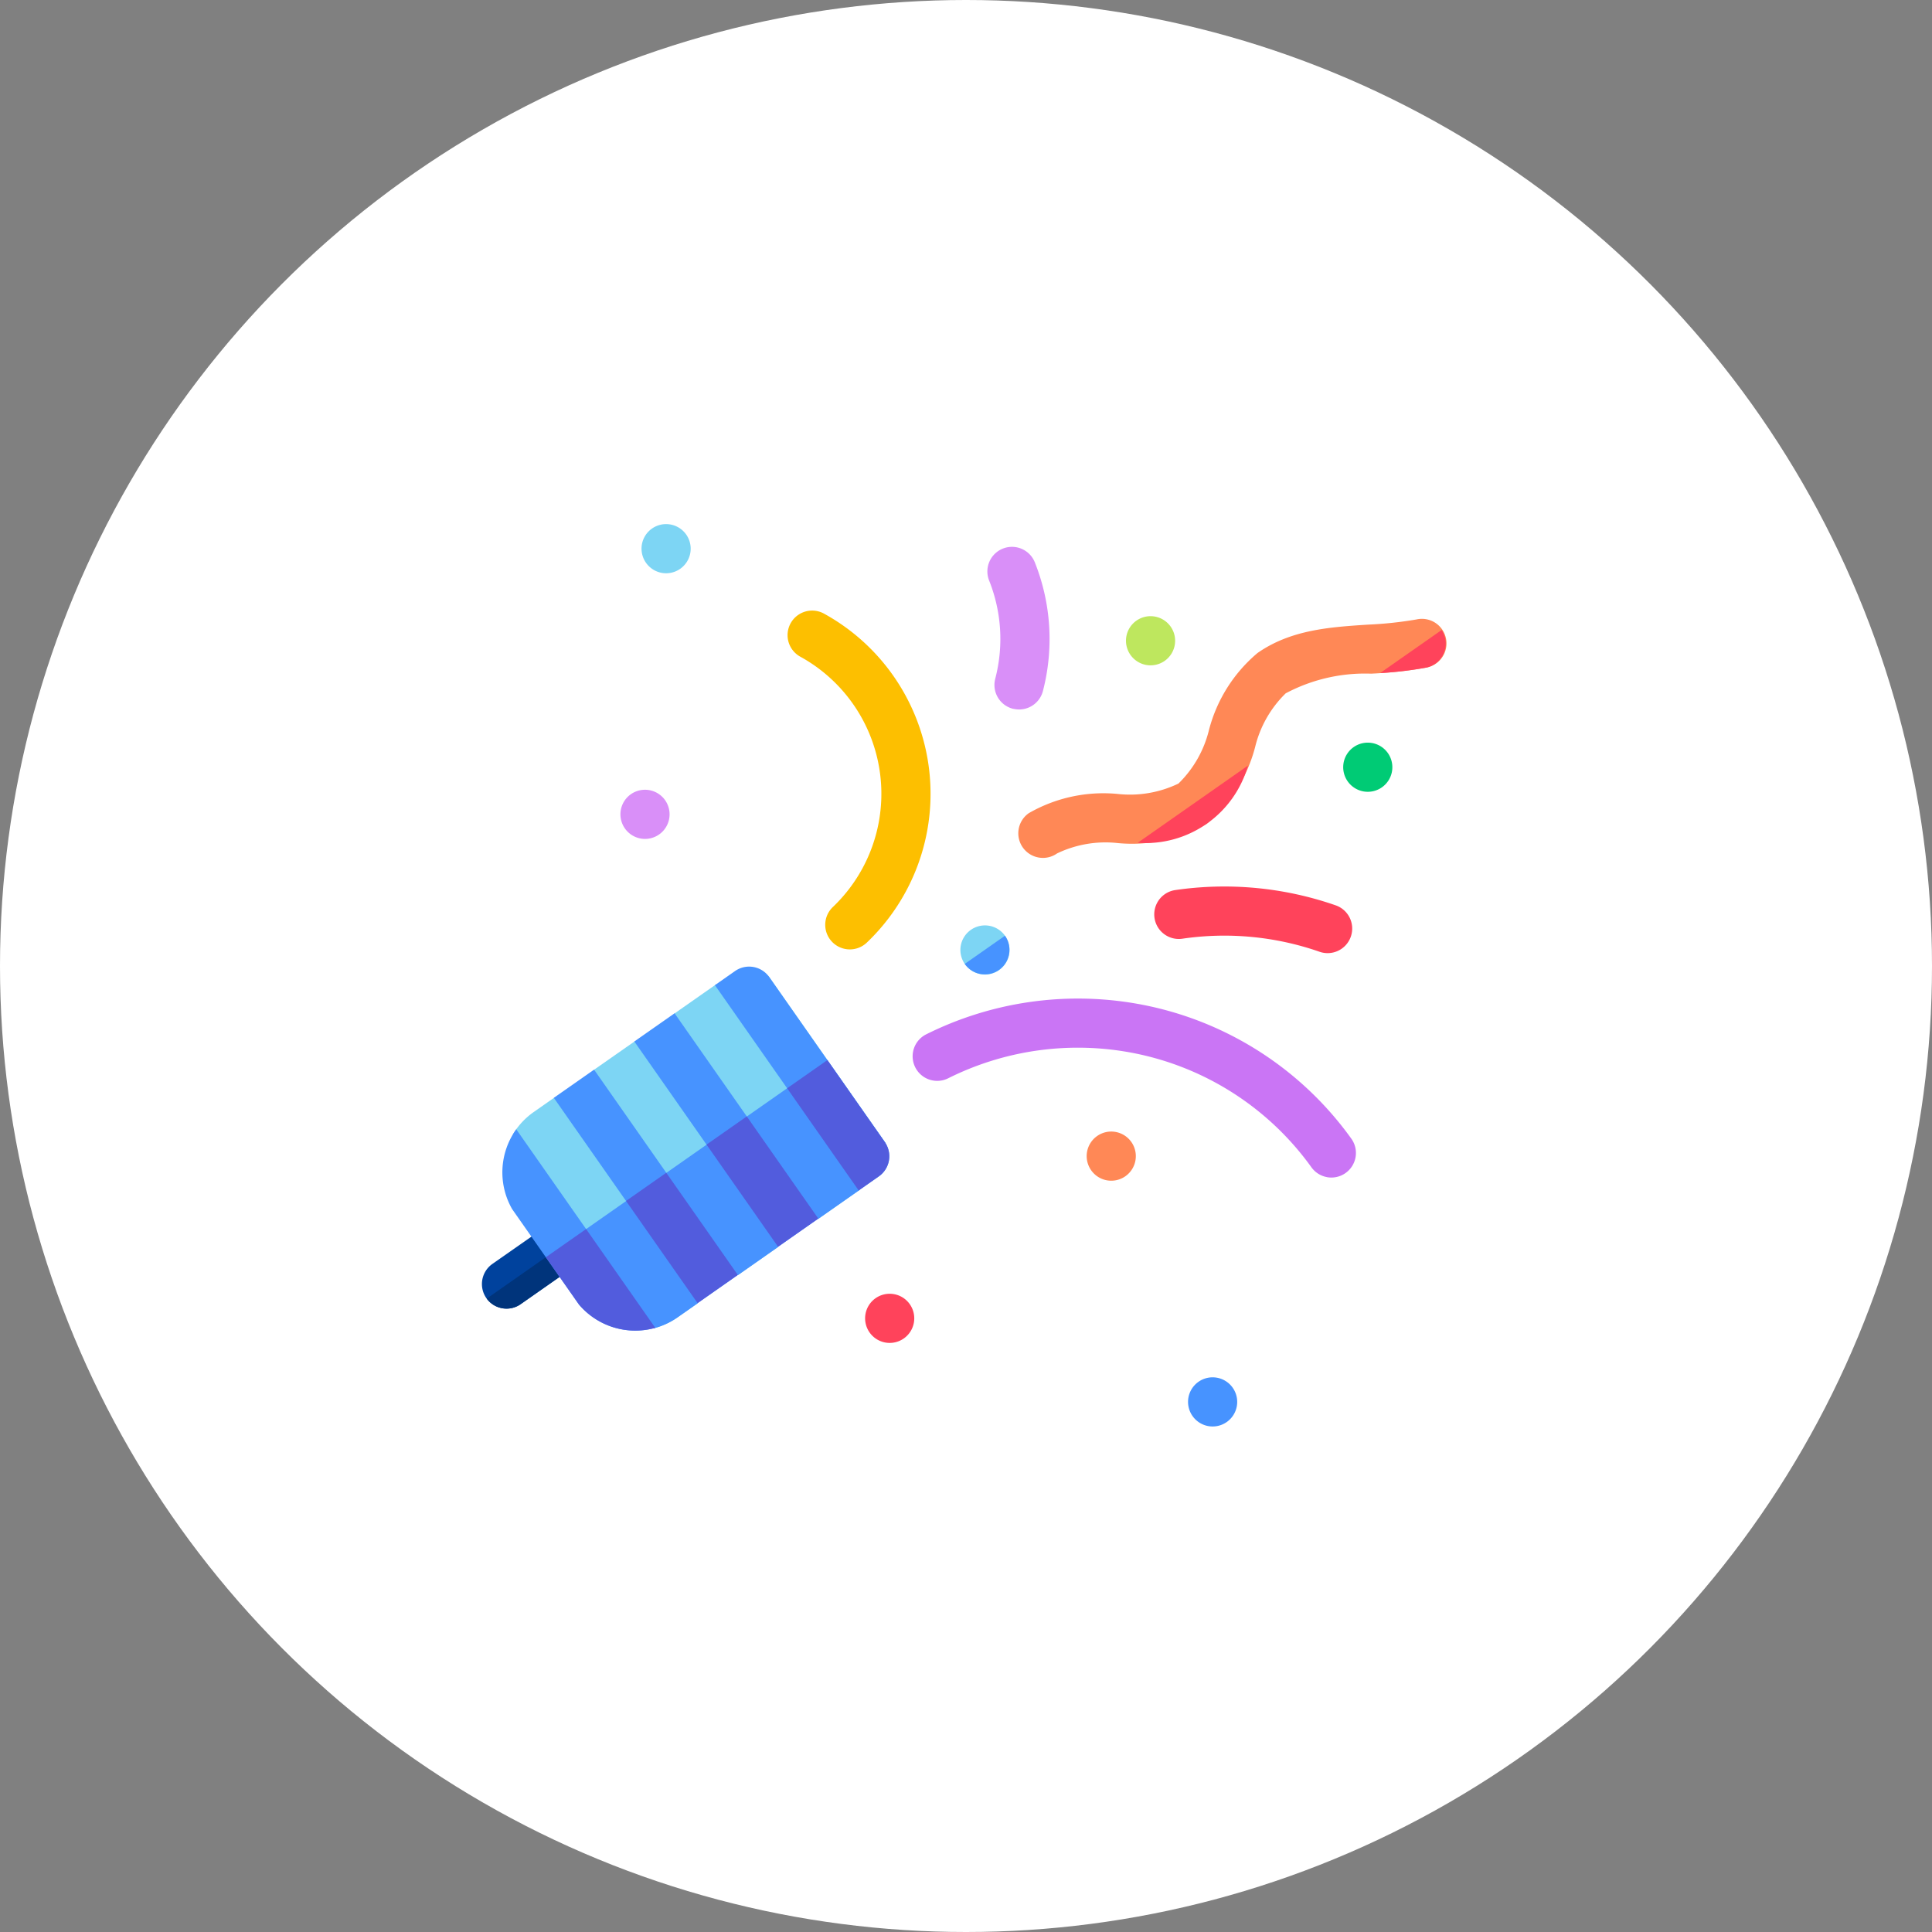 <svg xmlns="http://www.w3.org/2000/svg" width="97" height="97" viewBox="0 0 97 97">
  <rect x="0" y="0" width="97" height="97" fill="#808080" stroke="none"/>
  <g id="Group_33790" data-name="Group 33790" transform="translate(-796 -894)">
    <circle id="Ellipse_2923" data-name="Ellipse 2923" cx="48.5" cy="48.5" r="48.5" transform="translate(796 894)" fill="#fff"/>
    <g id="confetti" transform="translate(827.302 917.997) rotate(10)">
      <g id="Group_21926" data-name="Group 21926" transform="translate(0.011 37.399)">
        <path id="Path_37930" data-name="Path 37930" d="M1.244,459.445a1.234,1.234,0,0,1-.872-2.106L2.615,455.1a1.234,1.234,0,0,1,1.745,1.745l-2.243,2.243A1.231,1.231,0,0,1,1.244,459.445Z" transform="translate(-0.011 -454.734)" fill="#00429d"/>
      </g>
      <path id="Path_37931" data-name="Path 37931" d="M4.671,463.381a1.231,1.231,0,0,0,1.723-.02l2.243-2.243a1.233,1.233,0,0,0,.02-1.723Z" transform="translate(-4.277 -421.613)" fill="#00347b"/>
      <g id="Group_21928" data-name="Group 21928" transform="translate(0.264 23.303)">
        <g id="Group_21927" data-name="Group 21927">
          <path id="Path_37932" data-name="Path 37932" d="M3.114,293.368a3.682,3.682,0,0,1,.8-1.2l.878-.878,1.668-.054.084-1.7L8.283,287.8l1.309-.178.42-1.55,1.778-1.778s2.114-1.333,2.6-.851l7.153,7.153c.482.482-.872,2.617-.872,2.617l-1.75,1.75-1.545.177-.2,1.566-1.732,1.732-1.386.018-.373,1.741-.867.867a3.682,3.682,0,0,1-1.1.757c-.482.217-9.158-7.11-8.606-8.451Z" transform="translate(-3.089 -283.336)" fill="#7dd5f4"/>
        </g>
      </g>
      <path id="Path_37933" data-name="Path 37933" d="M60.868,328.346,49.817,339.4c2.188,2.007,4.543,3.841,4.788,3.731a3.683,3.683,0,0,0,1.1-.757l.867-.867.373-1.741,1.386-.018,1.732-1.732.2-1.566,1.545-.177,1.75-1.75s1.354-2.135.872-2.617Z" transform="translate(-45.71 -301.341)" fill="#4793ff"/>
      <path id="Path_37934" data-name="Path 37934" d="M0,0H2.467V12.583H0Z" transform="translate(5.45 27.768) rotate(-45)" fill="#4793ff"/>
      <path id="Path_37935" data-name="Path 37935" d="M111.246,280.58a1.234,1.234,0,0,0-1.745,0l-.872.872,8.9,8.9.872-.872a1.234,1.234,0,0,0,0-1.745Z" transform="translate(-99.685 -257.172)" fill="#4793ff"/>
      <path id="Path_37936" data-name="Path 37936" d="M.384,402.931a3.709,3.709,0,0,0,.493,3.982l4.131,4.131a3.706,3.706,0,0,0,3.982.492Z" transform="translate(-0.007 -369.792)" fill="#4793ff"/>
      <path id="Path_37937" data-name="Path 37937" d="M0,0H2.467V12.584H0Z" transform="translate(1.961 31.256) rotate(-45)" fill="#4793ff"/>
      <g id="Group_21929" data-name="Group 21929" transform="translate(19.294 21.521)">
        <path id="Path_37938" data-name="Path 37938" d="M256.062,268.594a1.229,1.229,0,0,1-.86-.349,14.4,14.4,0,0,0-10.093-4.1,14.568,14.568,0,0,0-8.668,2.882,1.234,1.234,0,0,1-1.477-1.976,17.052,17.052,0,0,1,10.145-3.373,16.855,16.855,0,0,1,11.813,4.8,1.234,1.234,0,0,1-.86,2.118Z" transform="translate(-234.469 -261.679)" fill="#ca75f5"/>
      </g>
      <g id="Group_21930" data-name="Group 21930" transform="translate(9.448 4.893)">
        <path id="Path_37939" data-name="Path 37939" d="M120.388,75.963A1.234,1.234,0,0,1,119.4,74a7.854,7.854,0,0,0-3.8-12.1,1.234,1.234,0,0,1,.793-2.337,10.322,10.322,0,0,1,5,15.895A1.232,1.232,0,0,1,120.388,75.963Z" transform="translate(-114.756 -59.501)" fill="#fdbf00"/>
      </g>
      <g id="Group_21931" data-name="Group 21931" transform="translate(22.601 0)">
        <path id="Path_37940" data-name="Path 37940" d="M275.913,15.147a1.234,1.234,0,0,1-.872-2.106,7.517,7.517,0,0,1,4.224-1.726,5.611,5.611,0,0,0,2.918-1.043,5.611,5.611,0,0,0,1.043-2.918,7.517,7.517,0,0,1,1.726-4.224c1.448-1.448,3.362-1.916,5.212-2.368a19.256,19.256,0,0,0,2.355-.679,1.234,1.234,0,1,1,.892,2.3,21.353,21.353,0,0,1-2.661.775A8.486,8.486,0,0,0,286.7,4.875a5.611,5.611,0,0,0-1.043,2.918,7.517,7.517,0,0,1-1.726,4.224,7.517,7.517,0,0,1-4.224,1.726,5.611,5.611,0,0,0-2.918,1.043A1.23,1.23,0,0,1,275.913,15.147Z" transform="translate(-274.679 0)" fill="#ff8856"/>
      </g>
      <g id="Group_21932" data-name="Group 21932" transform="translate(1.491 1.892)">
        <path id="Path_37941" data-name="Path 37941" d="M320.244,29.472a1.234,1.234,0,1,0-1.234-1.234A1.236,1.236,0,0,0,320.244,29.472Z" transform="translate(-294.254 -26.676)" fill="#bee75e"/>
        <path id="Path_37942" data-name="Path 37942" d="M34.722,187.41a1.234,1.234,0,1,0-1.234-1.234A1.236,1.236,0,0,0,34.722,187.41Z" transform="translate(-32.215 -171.624)" fill="#d98ff8"/>
        <path id="Path_37943" data-name="Path 37943" d="M19.244,25.472a1.234,1.234,0,1,0-1.234-1.234A1.236,1.236,0,0,0,19.244,25.472Z" transform="translate(-18.01 -23.005)" fill="#7dd5f4"/>
        <path id="Path_37944" data-name="Path 37944" d="M351.244,343.471a1.234,1.234,0,1,0-1.234-1.234A1.236,1.236,0,0,0,351.244,343.471Z" transform="translate(-322.704 -314.85)" fill="#ff8856"/>
        <path id="Path_37945" data-name="Path 37945" d="M438.244,480.471a1.234,1.234,0,1,0-1.234-1.234A1.236,1.236,0,0,0,438.244,480.471Z" transform="translate(-402.549 -440.582)" fill="#4793ff"/>
        <path id="Path_37946" data-name="Path 37946" d="M235.244,464.472a1.234,1.234,0,1,0-1.234-1.234A1.236,1.236,0,0,0,235.244,464.472Z" transform="translate(-216.245 -425.899)" fill="#ff435b"/>
      </g>
      <g id="Group_21933" data-name="Group 21933" transform="translate(18.786 0)">
        <path id="Path_37947" data-name="Path 37947" d="M230.875,8.018q-.051,0-.1,0a1.234,1.234,0,0,1-1.128-1.331,7.906,7.906,0,0,0-1.158-4.8,1.234,1.234,0,1,1,2.1-1.3,10.39,10.39,0,0,1,1.522,6.3A1.234,1.234,0,0,1,230.875,8.018Z" transform="translate(-228.3 -0.002)" fill="#d98ff8"/>
      </g>
      <g id="Group_21934" data-name="Group 21934" transform="translate(30.017 14.699)">
        <path id="Path_37948" data-name="Path 37948" d="M366.089,181.994a1.234,1.234,0,0,1-.39-2.4,17.013,17.013,0,0,1,8.056-.653,1.234,1.234,0,1,1-.393,2.436,14.53,14.53,0,0,0-6.883.558A1.232,1.232,0,0,1,366.089,181.994Z" transform="translate(-364.855 -178.722)" fill="#ff435b"/>
      </g>
      <path id="Path_37949" data-name="Path 37949" d="M253.478,232.9a1.234,1.234,0,1,0-1.234-1.234A1.236,1.236,0,0,0,253.478,232.9Z" transform="translate(-231.488 -211.479)" fill="#7dd5f4"/>
      <path id="Path_37950" data-name="Path 37950" d="M464.244,82.472a1.234,1.234,0,1,0-1.234-1.234A1.236,1.236,0,0,0,464.244,82.472Z" transform="translate(-424.92 -73.425)" fill="#00cb75"/>
      <g id="Group_21935" data-name="Group 21935" transform="translate(28.608 0.383)">
        <path id="Path_37951" data-name="Path 37951" d="M347.718,111.492a5.342,5.342,0,0,0,4.778-4.778Z" transform="translate(-347.718 -98.32)" fill="#ff435b"/>
        <path id="Path_37952" data-name="Path 37952" d="M478.1,4.657,475.43,7.325a18.353,18.353,0,0,0,2.221-.667,1.233,1.233,0,0,0,.447-2Z" transform="translate(-464.926 -4.657)" fill="#ff435b"/>
      </g>
      <path id="Path_37953" data-name="Path 37953" d="M258.318,234.761l-1.743,1.743a1.232,1.232,0,1,0,1.743-1.743Z" transform="translate(-235.463 -215.453)" fill="#4793ff"/>
      <path id="Path_37954" data-name="Path 37954" d="M164.713,328.346l-1.744,1.744,4.429,4.429.872-.872a1.234,1.234,0,0,0,0-1.745Z" transform="translate(-149.556 -301.341)" fill="#525cdd"/>
      <path id="Path_37955" data-name="Path 37955" d="M0,0H2.467V6.263H0Z" transform="translate(9.919 32.237) rotate(-45)" fill="#525cdd"/>
      <path id="Path_37956" data-name="Path 37956" d="M0,0H2.467V6.263H0Z" transform="translate(6.43 35.725) rotate(-45)" fill="#525cdd"/>
      <path id="Path_37957" data-name="Path 37957" d="M35.82,457.238l2.045,2.045a3.707,3.707,0,0,0,3.982.492l-4.282-4.282Z" transform="translate(-32.864 -418.031)" fill="#525cdd"/>
    </g>
  </g>
</svg>

